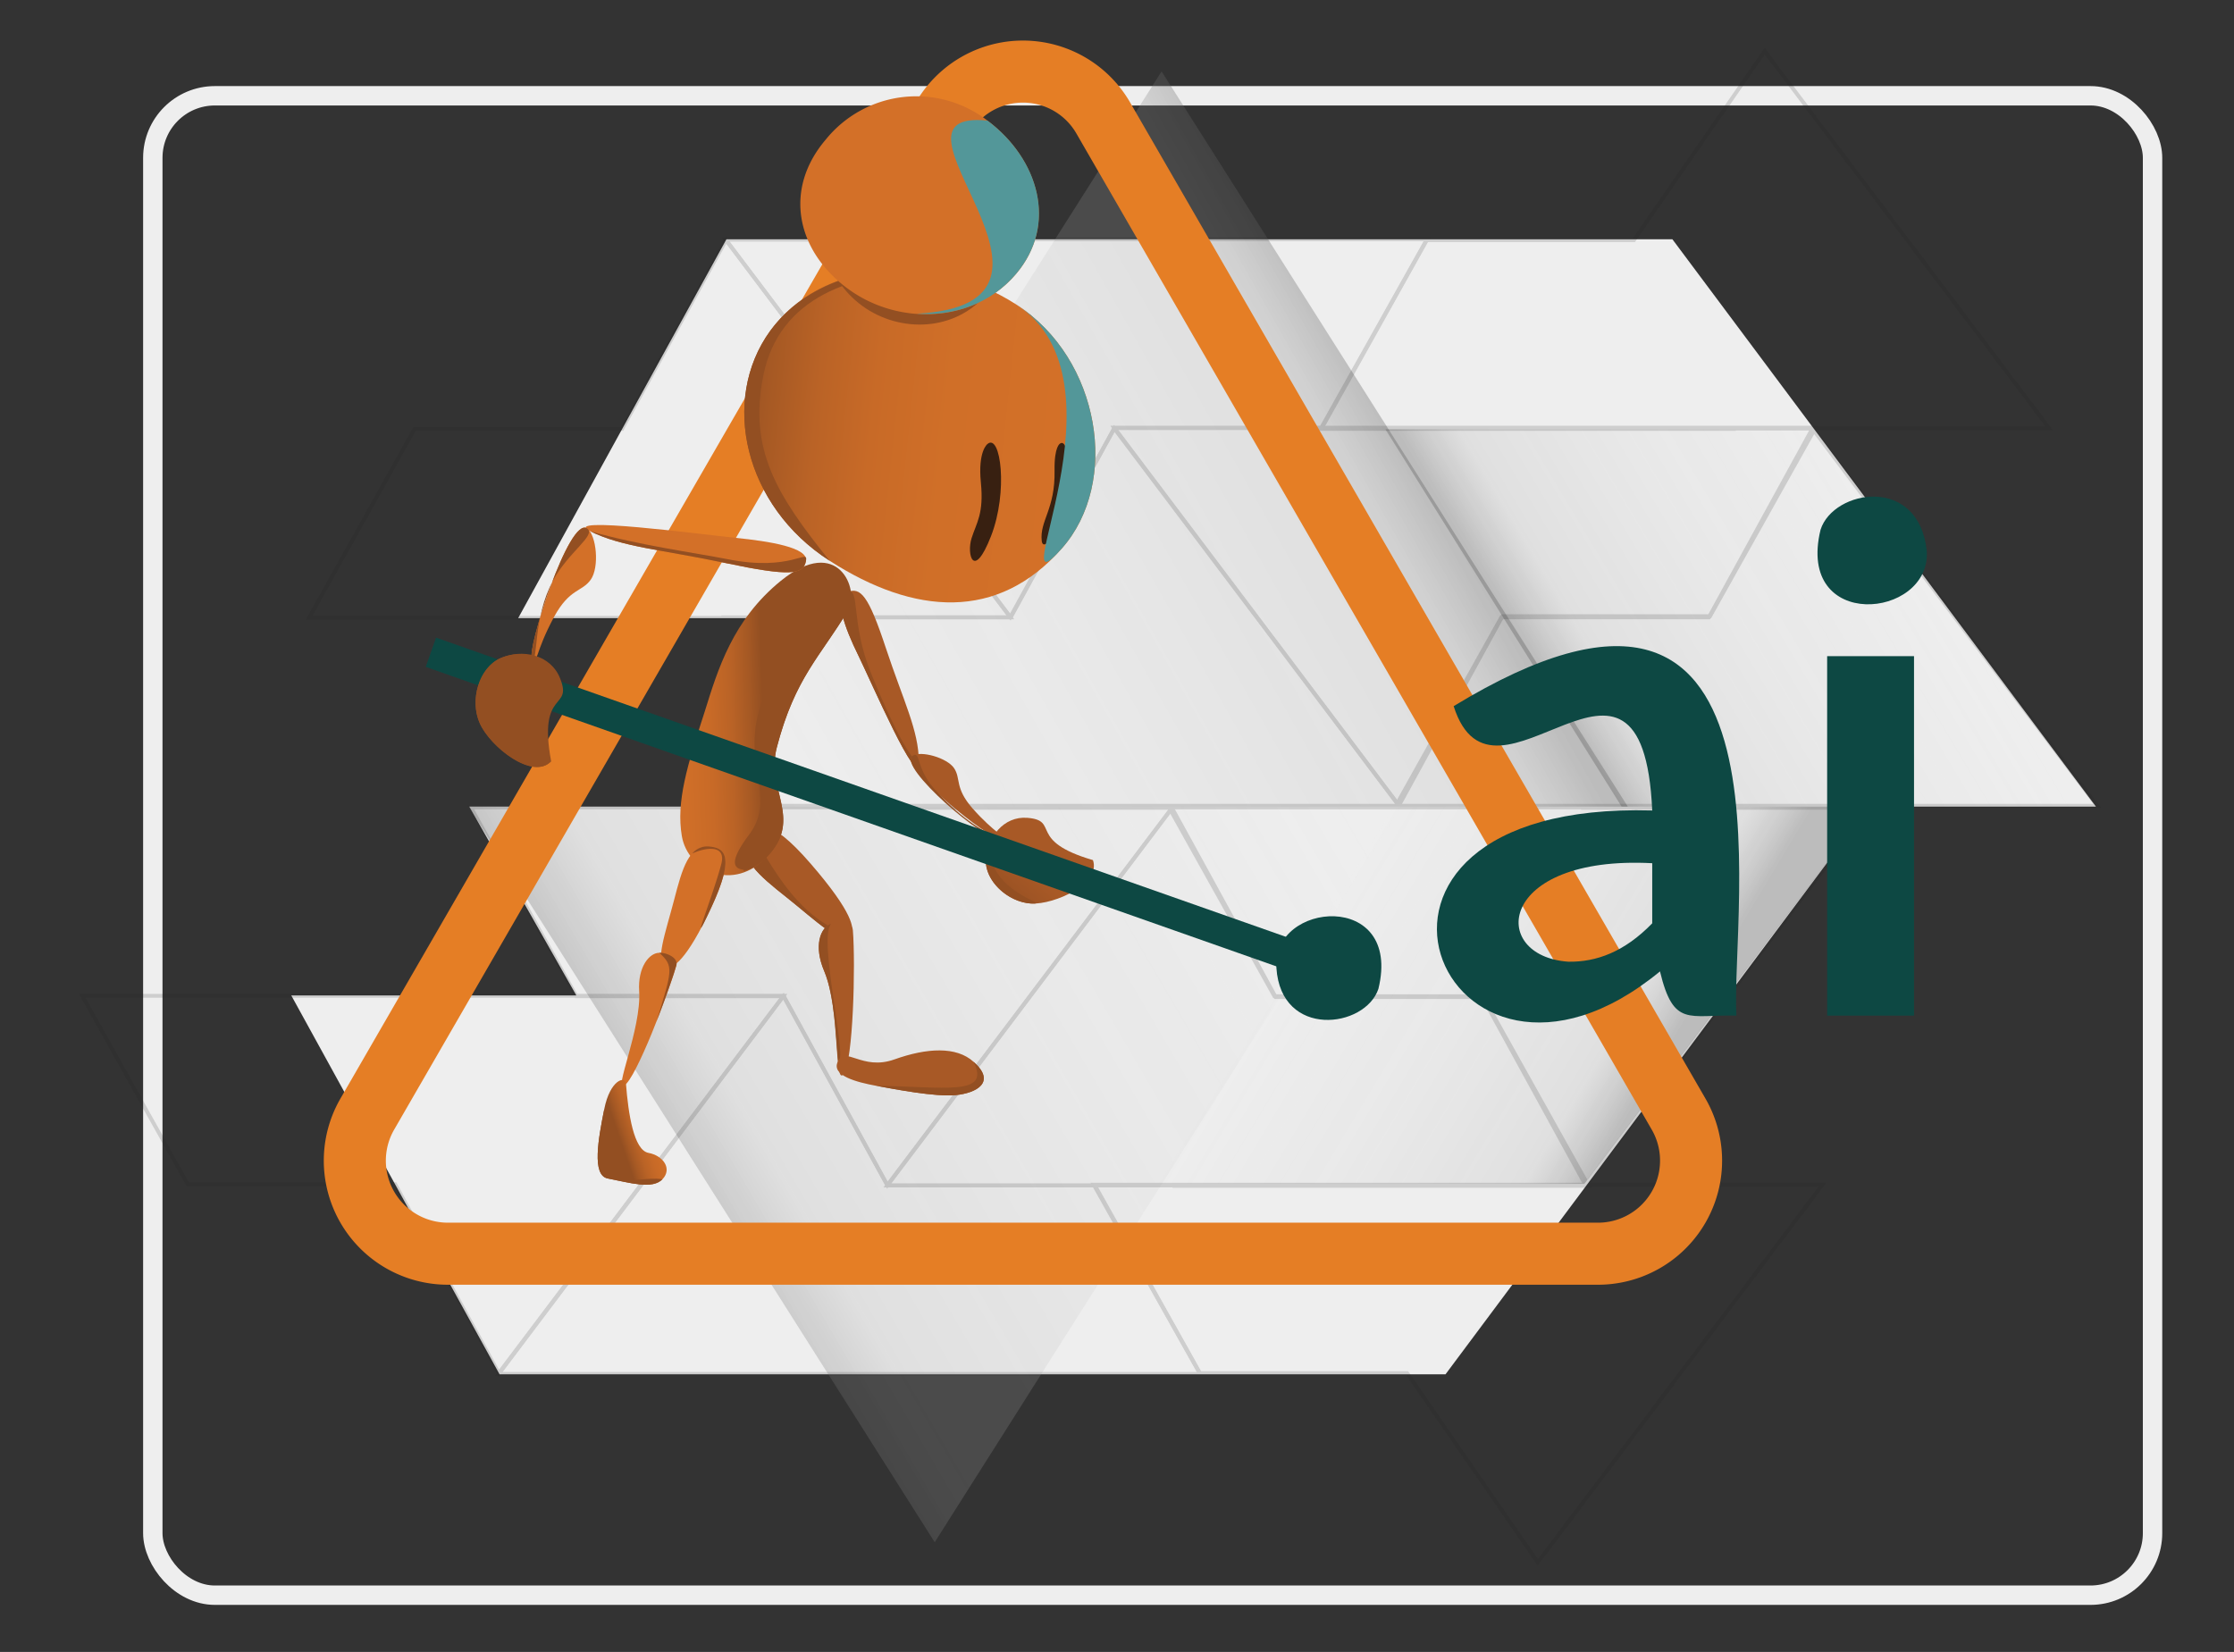 <svg xmlns="http://www.w3.org/2000/svg" xmlns:xlink="http://www.w3.org/1999/xlink" viewBox="0 0 576 426"><rect x="0" y="0" width="576" height="426" fill="#333333" stroke="none"/><defs><linearGradient id="linear-gradient" x1="186.57" y1="211.02" x2="360.63" y2="112.61" gradientUnits="userSpaceOnUse"><stop offset="0" stop-color="#eee" stop-opacity="0.1"/><stop offset="0.85" stop-color="#ababab" stop-opacity="0.2"/><stop offset="1" stop-color="#555" stop-opacity="0.33"/></linearGradient><linearGradient id="linear-gradient-2" x1="350.57" y1="13554.66" x2="171.5" y2="13449.93" gradientTransform="matrix(1, 0, 0, -1, 0, 13758.3)" xlink:href="#linear-gradient"/><linearGradient id="linear-gradient-3" x1="-3847.06" y1="13501.62" x2="-3727.86" y2="13501.62" gradientTransform="matrix(1, 0, 0.6, -1, -3934.74, 13758.3)" xlink:href="#linear-gradient"/><linearGradient id="linear-gradient-4" x1="4347.25" y1="159.37" x2="4228.05" y2="159.37" gradientTransform="matrix(1, 0, 0.6, 1, -3934.74, 0)" xlink:href="#linear-gradient"/><linearGradient id="linear-gradient-5" x1="-1708.89" y1="-1595.82" x2="-1700.46" y2="-1608.09" gradientTransform="matrix(0.99, 0.13, -0.13, 0.99, 1741.46, 2038.66)" gradientUnits="userSpaceOnUse"><stop offset="0" stop-color="#934f22"/><stop offset="0.53" stop-color="#9c5324"/><stop offset="1" stop-color="#a85926"/></linearGradient><linearGradient id="linear-gradient-6" x1="8171.15" y1="-2305.48" x2="8155.25" y2="-2333.02" gradientTransform="matrix(0.47, -0.88, 0.88, 0.47, -1614.34, 8474.91)" gradientUnits="userSpaceOnUse"><stop offset="0" stop-color="#934f22"/><stop offset="0.11" stop-color="#a65924"/><stop offset="0.26" stop-color="#ba6326"/><stop offset="0.43" stop-color="#c86a27"/><stop offset="0.65" stop-color="#d06f28"/><stop offset="1" stop-color="#d37028"/></linearGradient><linearGradient id="linear-gradient-7" x1="-3207.22" y1="3672.14" x2="-3133.87" y2="3629.79" gradientTransform="matrix(0.83, 0.53, -0.6, 0.83, 5050.76, -1218)" xlink:href="#linear-gradient-6"/><linearGradient id="linear-gradient-8" x1="-1102.35" y1="9483.23" x2="-1094.75" y2="9470.07" gradientTransform="matrix(0.33, 0.94, -0.94, 0.33, 9445.71, -1890.65)" gradientUnits="userSpaceOnUse"><stop offset="0" stop-color="#934f22"/><stop offset="0.24" stop-color="#ae5d25"/><stop offset="0.5" stop-color="#c26726"/><stop offset="0.75" stop-color="#cf6e28"/><stop offset="1" stop-color="#d37028"/></linearGradient><linearGradient id="linear-gradient-9" x1="-1064.48" y1="1415.76" x2="-1051.74" y2="1408.41" gradientTransform="matrix(0.98, 0.19, -0.19, 0.98, 1471.98, -891.54)" xlink:href="#linear-gradient-6"/></defs><title>Complete</title><g style="isolation:isolate"><g id="SVGs"><g id="SVG_Service_aill"><rect id="ServicesBorder_640x480" x="39.4" y="24.7" width="515.6" height="386.66" rx="16" style="fill:none;stroke:#eee;stroke-miterlimit:10;stroke-width:5px"/><g id="PolygonPATTERN_640x480_ai_copy_2" data-name="PolygonPATTERN_640x480_ai copy 2"><polygon id="BASE_Shape" points="540.4 208 431.2 61.7 187.3 61.7 133.6 159.4 207.1 159.4 179.5 208 121 208 148.6 256.7 75.1 256.7 128.8 354.4 372.7 354.4 481.9 208 481.8 208 540.4 208" style="fill:#eee"/><polygon id="Poly_SAHDE_1" points="299.5 18.4 179.3 208 419.7 208 299.5 18.4" style="fill:url(#linear-gradient)"/><polygon id="Poly_SAHDE_2" points="241 397.7 120.8 208 361.2 208 241 397.7" style="fill:url(#linear-gradient-2)"/><polygon id="Poly_SAHDE_3" points="298.7 305.3 408.5 305.3 481.9 208 359.6 208 298.7 305.3" style="fill:url(#linear-gradient-3)"/><polygon id="Poly_SAHDE_4" points="357.2 110.7 467 110.7 540.4 208 418.1 208 357.2 110.7" style="fill:url(#linear-gradient-4)"/><g id="Polygon_LINES_copy_8" data-name="Polygon_LINES copy 8" style="opacity:0.16"><polygon points="359.9 207.8 387.1 159.2 440.6 159.2 467.3 110.5 540.7 207.8 466.7 207.8 466.7 207.8 359.9 207.8" style="fill:none;stroke:#1f1f1f;stroke-miterlimit:10"/><polygon points="179.9 207.8 207.1 159.2 260.6 159.2 287.3 110.5 360.7 207.8 286.7 207.8 286.6 207.8 179.9 207.8" style="fill:none;stroke:#1f1f1f;stroke-miterlimit:10"/><polygon points="79.7 159.3 106.9 110.6 160.4 110.6 187.2 61.9 260.5 159.2 186.5 159.2 186.5 159.3 79.7 159.3" style="fill:none;stroke:#1f1f1f;stroke-miterlimit:10"/><polygon points="468.1 110.3 440.9 158.9 387.4 158.9 360.7 207.7 287.3 110.3 361.3 110.3 361.3 110.3 468.1 110.3" style="fill:none;stroke:#1f1f1f;stroke-miterlimit:10"/><polygon points="368 61.7 340.8 110.4 287.3 110.4 260.5 159.1 187.1 61.8 261.1 61.8 261.2 61.7 368 61.7" style="fill:none;stroke:#1f1f1f;stroke-miterlimit:10"/><polygon points="340.5 110.6 367.8 61.9 421.3 61.9 455 13.2 528.4 110.5 447.4 110.5 447.3 110.6 340.5 110.6" style="fill:none;stroke:#1f1f1f;stroke-miterlimit:10"/><polygon points="301.4 208.2 328.6 256.9 382.1 256.9 408.8 305.6 482.2 208.3 408.2 208.3 408.2 208.2 301.4 208.2" style="fill:none;stroke:#1f1f1f;stroke-miterlimit:10"/><polygon points="121.4 208.2 148.6 256.9 202.1 256.9 228.8 305.6 302.2 208.3 228.2 208.3 228.1 208.2 121.4 208.2" style="fill:none;stroke:#1f1f1f;stroke-miterlimit:10"/><polygon points="21.2 256.8 48.4 305.4 101.9 305.4 128.6 354.1 202 256.8 128 256.8 128 256.8 21.2 256.8" style="fill:none;stroke:#1f1f1f;stroke-miterlimit:10"/><polygon points="409.6 305.8 382.4 257.1 328.9 257.1 302.2 208.4 228.8 305.7 302.8 305.7 302.8 305.8 409.6 305.8" style="fill:none;stroke:#1f1f1f;stroke-miterlimit:10"/><polygon points="309.5 354.3 282.3 305.7 228.8 305.7 202 256.9 128.6 354.3 202.6 354.3 202.7 354.3 309.5 354.3" style="fill:none;stroke:#1f1f1f;stroke-miterlimit:10"/><polygon points="282 305.5 309.3 354.1 362.8 354.1 396.5 402.9 469.9 305.5 388.9 305.5 388.8 305.5 282 305.5" style="fill:none;stroke:#1f1f1f;stroke-miterlimit:10"/></g><rect id="PolygonBorder_NoStroke" x="23.5" y="13.2" width="519.5" height="389.65" style="fill:none"/></g><path id="HazardBORDER_ai" d="M243,30.5,94.7,287.3a24,24,0,0,0,20.8,36H412a24,24,0,0,0,20.8-36L284.5,30.5A23.9,23.9,0,0,0,243,30.5Z" style="fill:none;stroke:#e57e25;stroke-miterlimit:10;stroke-width:16px"/><g id="WIP_SIGNAGE_Character_ai_copy_2" data-name="WIP_SIGNAGE_Character_ai copy 2"><g id="BackArm_UPPER_ServeGRP_ai_copy_2" data-name="BackArm_UPPER_ServeGRP_ai copy 2"><path id="SIGNAGE_BackArmUpperBase" d="M218.4,152.7c3.5-1.4,5.5.8,10,14.4s8.5,21.3,8.5,29.3-12.4-20.9-15.7-27.6S214.9,154.1,218.4,152.7Z" style="fill:#a85926"/><path id="SIGNAGE_BackArmUpperSHADE" d="M218.4,152.7c3.5-1.4.8,7.5,6.1,20.7s10.7,23.5,12.4,23c.1,8-12.4-20.9-15.7-27.6S214.9,154.1,218.4,152.7Z" style="fill:#934f22"/></g><g id="BackArm_LOWER_ServeGRP_ai_copy_2" data-name="BackArm_LOWER_ServeGRP_ai copy 2"><path id="SIGNAGE_BackArmLowerBase" d="M235.3,194.9c2.1-1.4,8.9.5,10.7,3.2s.1,5,4.7,10.3c6.1,6.9,8.4,6.8,6.8,7.7S231.2,197.6,235.3,194.9Z" style="fill:#a85926"/><path id="SIGNAGE_BackArmLowerSHADE" d="M235.3,194.9c2.1-1.4.8,3,5.4,8.3,6.1,7,12.6,11.3,16.8,12.9C254.6,217.6,231.2,197.6,235.3,194.9Z" style="fill:#934f22"/></g><g id="BackArm_HAND_ServeGRP_ai_copy_2" data-name="BackArm_HAND_ServeGRP_ai copy 2"><path id="SIGNAGE_BackArmHandBase" d="M281.8,221.8c2.1,6-9.8,11.5-15.9,11.2s-12.1-6-11.7-11.5,4.5-11.1,10.7-10.6C273.4,211.6,264.7,216.8,281.8,221.8Z" style="fill:url(#linear-gradient-5)"/><path id="SIGNAGE_BackArmHandSHADE" d="M265.9,233c-6.2-.4-12.1-6-11.7-11.5a12.4,12.4,0,0,1,1.5-5.3C252.6,229.9,272,233.3,265.9,233Z" style="fill:#934f22"/></g><g id="BackLeg_UPPER_ServeGRP_ai_copy_2" data-name="BackLeg_UPPER_ServeGRP_ai copy 2"><path id="SIGNAGE_BackLegUpperBase" d="M193.1,216c1.9-3.4,4.9-6,15.9,6.7s11.4,16.9,10.4,18.4c-2.1,3.2-9.4-4-16.6-9.7S190.1,221.1,193.1,216Z" style="fill:#a85926"/><path id="SIGNAGE_BackLegUpperSHADE" d="M193.1,216c1.9-3.4,8.9,20.6,26.3,25.1-2.1,3.2-9.4-4-16.6-9.7S190.1,221.1,193.1,216Z" style="fill:#934f22"/></g><g id="BackLeg_LOWER_ServeGRP_ai_copy_2" data-name="BackLeg_LOWER_ServeGRP_ai copy 2"><path id="SIGNAGE_BackLegLowerBase" d="M214.3,238.2c1.9-.8,5.5-.5,5.6,1.7.7,8.7.1,33.9-2.4,37.1s-.8-16.6-5-26.6C209.8,244.1,211.5,239.2,214.3,238.2Z" style="fill:#a85926"/><path id="SIGNAGE_BackLegLowerSHADE" d="M214.3,238.2c-3.5,3.7,4.4,35.3,1.8,35.4-.6-5.7-.8-16.6-3.6-23.2S211.5,239.2,214.3,238.2Z" style="fill:#934f22"/></g><g id="BackLeg_FOOT_ServeGRP_ai_copy_2" data-name="BackLeg_FOOT_ServeGRP_ai copy 2"><path id="SIGNAGE_BackLegFootBase" d="M216,273.8c1.9-4.3,6.2,2.4,14.6-.6s16-3.4,20.4.6c6,5.3.7,8.1-4.6,8.6s-15.6-1.5-20.5-2.4S214.3,277.4,216,273.8Z" style="fill:#a85926"/><path id="SIGNAGE_BackLegFootSHADE" d="M251,273.8c6,5.3.7,8.1-4.6,8.6s-15.6-1.5-20.5-2.4C243.4,280.2,255.6,282.8,251,273.8Z" style="fill:#934f22"/></g><g id="Body_ServeGRP_ai_copy_2" data-name="Body_ServeGRP_ai copy 2"><path id="SIGNAGE_BodyBase" d="M201.3,149.8c14.9-12.1,20.4,2.4,17.4,7.5-7.1,12-13.7,17.4-18.4,35.4-2.9,10.9,6.7,18.3-2.3,28s-20.7,3.8-22.2-5.1,1.4-18.2,5.9-32.1C185.1,172.6,188.9,159.9,201.3,149.8Z" style="fill:url(#linear-gradient-6)"/><path id="SIGNAGE_BodySHADOW" d="M218.7,157.3c1.7-2.8-.1-7.2-.9-8.1-4.8-.4-15.1,18.1-19.8,28-8.9,18.7,3.2,27.3-4.9,38.1s.2,8.2-1.5,9.4a13.2,13.2,0,0,0,6.4-4c9-9.7-.6-17.1,2.3-28C205,174.7,211.5,169.3,218.7,157.3Z" style="fill:#934f22"/></g><g id="Head_ServeGRP_ai_copy_2" data-name="Head_ServeGRP_ai copy 2"><path id="SkillsHeadBase" d="M273.8,141.4c-16.5,18.8-38,17.3-59.9,3.2s-28.3-41.4-15.3-59.3S240,64.4,262,78.5c11,7.1,17.6,18.6,19.7,30.4S281.3,132.9,273.8,141.4Z" style="fill:url(#linear-gradient-7)"/><path id="SkillsHeadSHADE" d="M196.8,96.9c-3.8,19,3.4,30.7,17.1,47.7-22-14.1-28.3-41.4-15.3-59.3,9-12.2,25.2-17.5,41.6-15C220.1,70,200.8,76.6,196.8,96.9Z" style="fill:#934f22"/><path id="SkillsEyeFront" d="M254.6,114.5s-2.5,1.8-1.7,9.9-1.1,10.3-2.4,14.4.5,11,5-.5S258,111.6,254.6,114.5Z" style="fill:#382011"/><path id="SkillsEyeBack" d="M273.3,114.4s-1.5.7-1.4,6.9c.2,10.1-3.9,13-3.3,18.2.4,3.2,4.8-2.7,6.4-9.7S275.5,112.8,273.3,114.4Z" style="fill:#382011"/><path id="SkillsHeadLIGHT-539799" d="M273.8,141.4c-16.5,18.8,18.8-43.2-11.8-62.9,11,7.1,17.6,18.6,19.7,30.4S281.3,132.9,273.8,141.4Z" style="fill:#539799;mix-blend-mode:overlay"/></g><g id="Bun_ServeGRP_ai_copy_2" data-name="Bun_ServeGRP_ai copy 2"><path id="SIGNAGE_BunSHADE" d="M253,77.3c-8.8,8.8-23.3,8.2-32.4.2s-10.4-19.8-1.5-28.6,22.5-7.8,31.5.2S261.9,68.4,253,77.3Z" style="fill:#934f22"/><path id="SIGNAGE_BunBase" d="M262,70.6c-10.9,12.9-30.5,13.5-43.6,3.7S202,48.8,212.9,36a30,30,0,0,1,41.7-4.9C267.7,40.9,272.8,57.8,262,70.6Z" style="fill:#d37028"/><path id="SIGNAGE_BunLIGHT-539799" d="M262,70.6c-6.5,7.7-16.1,11-25.6,10.3,48.8-2.6-13.3-53,18.2-49.8C267.8,41,272.8,57.8,262,70.6Z" style="fill:#539799;mix-blend-mode:overlay"/></g><line id="WIP_SIGNAGE_Shovel_ai" x1="111.1" y1="168.2" x2="341.7" y2="249.4" style="fill:none;stroke:#0d4843;stroke-miterlimit:10;stroke-width:8px"/><g id="FrontArm_UPPER_ServeGRP_ai_copy_2" data-name="FrontArm_UPPER_ServeGRP_ai copy 2"><path id="SIGNAGE_FrontArmUpperBase" d="M207.8,144.7c-.7,3.5-4.1,4-20.7.5s-26.7-4.1-34.9-8.2,28.7.8,37.5,1.7S208.5,141.2,207.8,144.7Z" style="fill:#d37028"/><path id="SIGNAGE_FrontArmUpperSHADE" d="M207.8,144.7c-.7,3.5-4.1,4-20.7.5s-26.7-4.1-34.9-8.2c12.5,3.6,26.7,5.5,35.4,7.2C204.1,147.5,208.5,141.2,207.8,144.7Z" style="fill:#934f22"/></g><g id="FrontArm_LOWER_ServeGRP_ai_copy_2" data-name="FrontArm_LOWER_ServeGRP_ai copy 2"><path id="SIGNAGE_FrontArmLowerBase" d="M151.4,136.3c2.4,1.7,3.2,10,.9,13.2s-5.4,2.2-9.4,9.5c-5.2,9.7-4.1,12.2-5.7,10.7S146.8,132.8,151.4,136.3Z" style="fill:#d37028"/><path id="SIGNAGE_FrontArmLowerSHADE" d="M151.4,136.3c2.4,1.7-4.9,6.1-8.8,13.4-5.3,9.7-3.8,21.5-5.4,20S146.8,132.8,151.4,136.3Z" style="fill:#934f22"/></g><g id="FrontArm_HAND_ServeGRP_ai_copy_2" data-name="FrontArm_HAND_ServeGRP_ai copy 2"><path id="SIGNAGE_FrontArmHandBase" d="M142.1,196.3c-4.7,5-15.7-3.7-18.4-9.8s-.1-14.4,5.4-16.8,12.8-1,15.3,5.2C147.8,183.3,138.6,177.5,142.1,196.3Z" style="fill:url(#linear-gradient-8)"/><path id="SIGNAGE_FrontArmHandSHADE" d="M142.1,196.3c-4.7,5-15.7-3.7-18.4-9.8s-.1-14.4,5.4-16.8a14.3,14.3,0,0,1,6.5-1C124.3,168.3,113.1,193,142.1,196.3Z" style="fill:#934f22"/></g><g id="FrontLeg_UPPER_ServeGRP_ai_copy_2" data-name="FrontLeg_UPPER_ServeGRP_ai copy 2"><path id="SIGNAGE_FrontLegUpperBase" d="M183,218.3c3.5.4,6.8,1.9.4,15.7s-9.9,15.7-11.5,15.5c-3.4-.6-.2-9.3,1.9-17.4S177.6,217.8,183,218.3Z" style="fill:#d37028"/><path id="SIGNAGE_FrontLegUpperSHADE" d="M183,218.3c3.5.4,6.8,1.9.4,15.7s.5-3.1,2.6-11.3c1.3-5.2-4.6-4-7.5-2.6A5,5,0,0,1,183,218.3Z" style="fill:#934f22"/></g><g id="FrontLeg_LOWER_ServeGRP_ai_copy_2" data-name="FrontLeg_LOWER_ServeGRP_ai copy 2"><path id="SIGNAGE_FrontLegLowerBase" d="M170,245.7c1.9-.1,4.9,1.3,4.4,3.2-2.2,7.7-10.4,29.1-13.4,31s4.4-14.5,3.8-24.3C164.4,249.4,167.4,245.7,170,245.7Z" style="fill:#d37028"/><path id="SIGNAGE_FrontLegLowerSHADE" d="M170,245.7c1.9-.1,4.9,1.3,4.4,3.2s-2.9,8.8-5.1,14.4C173.3,250.2,173.8,249.2,170,245.7Z" style="fill:#934f22"/></g><g id="FrontLeg_FOOT_ServeGRP_ai_copy_2" data-name="FrontLeg_FOOT_ServeGRP_ai copy 2"><path id="SIGNAGE_FrontLegFootBase" d="M161.4,279.5c-.1-2.2-4.1-1.1-5.6,6.5s-3.3,17.1.9,17.9c5.7,1.1,11.5,2.9,14.1.2s.2-6.1-3.6-6.8S162,287.2,161.4,279.5Z" style="fill:url(#linear-gradient-9)"/><path id="SIGNAGE_FrontLegFootSHADE" d="M155.8,286c-1.5,7.5-3.3,17.1.9,17.9,5.7,1.1,11.5,2.9,14.1.2C162.7,302.9,156,310.3,155.8,286Z" style="fill:#934f22"/></g></g><g id="Service_AI_copy_2" data-name="Service_AI copy 2"><path d="M329.1,249.6c-1.3-17.2,32.5-20.1,26.3,5.4C352,265.2,330.3,267.9,329.1,249.6Z" style="fill:#0d4843"/><path d="M447.7,261.9c-12.3-.3-16.2,3.1-19.7-11.4-56.1,46.2-94-44.1-2-41.5-2.5-55.6-40.8,5.7-51.2-26.9C465.3,127,446.2,234.6,447.7,261.9ZM404.4,248c7.2.1,14.4-2.5,21.6-9.9V222.6C386,220.5,383.7,246.6,404.4,248Z" style="fill:#0d4843"/><path d="M496.8,142.2c.9,17.5-33.8,20.7-27.4-5.6C472.7,126.2,494.8,122.4,496.8,142.2Zm-3.3,27v92.7H471.1V169.2Z" style="fill:#0d4843"/></g></g></g></g></svg>